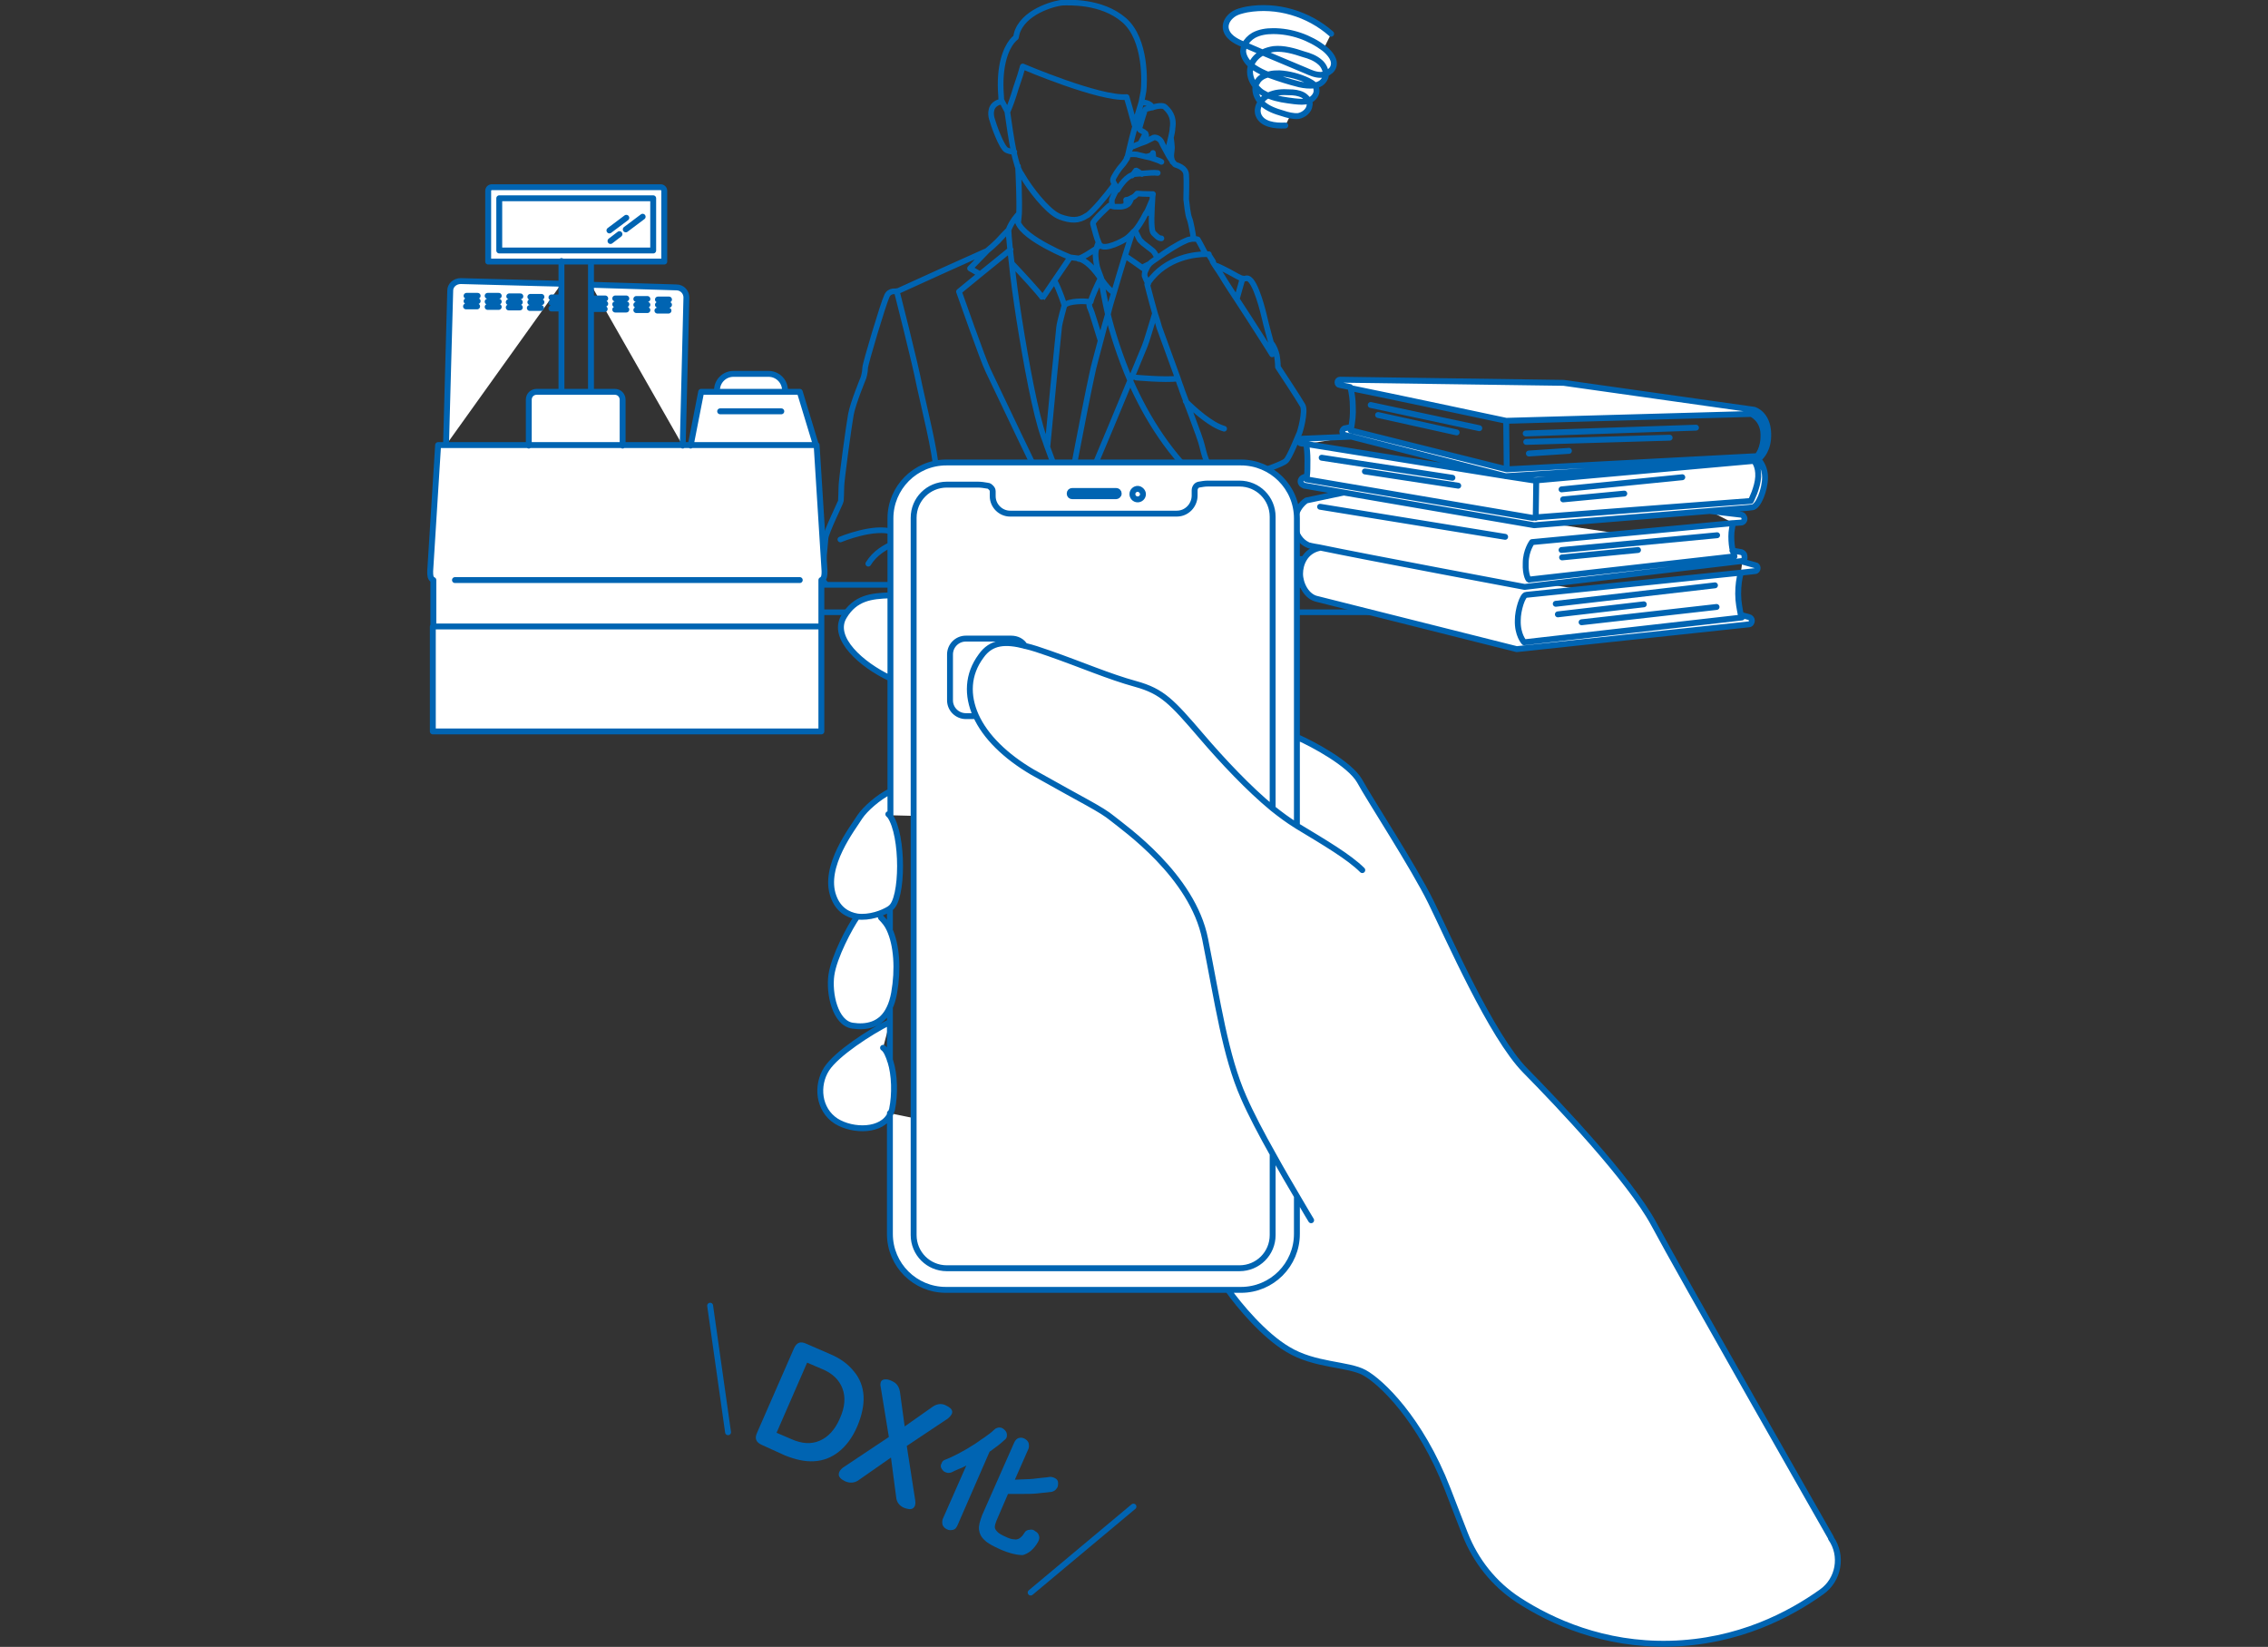<?xml version="1.0" encoding="utf-8"?>
<!-- Generator: Adobe Illustrator 29.5.1, SVG Export Plug-In . SVG Version: 9.03 Build 0)  -->
<svg version="1.1" id="レイヤー_1" xmlns="http://www.w3.org/2000/svg" xmlns:xlink="http://www.w3.org/1999/xlink" x="0px"
	 y="0px" viewBox="0 0 430.2 312.3" style="enable-background:new 0 0 430.2 312.3;" xml:space="preserve">
<rect x="0" y="0" width="430.2" height="312.3" fill="#333333" stroke="none"/>
<style type="text/css">
	.st0{fill:none;stroke:#0064B2;stroke-width:1.071;stroke-linecap:round;stroke-linejoin:round;stroke-miterlimit:10;}
	.st1{fill:#FFFFFF;stroke:#0064B2;stroke-width:1.119;stroke-linecap:round;stroke-linejoin:round;stroke-miterlimit:10;}
	.st2{fill:#0064B2;}
	.st3{fill:none;stroke:#0064B2;stroke-width:1.119;stroke-linecap:round;stroke-linejoin:round;stroke-miterlimit:10;}
</style>
<g>
	<g>
		<g>
			<path class="st0" d="M235.7,52.8l-1.1,3.9 M208.4,46c-0.2,0.3-0.3,0.7-0.4,1 M208,47c-0.3,0.9-0.2,1.9,0,3.1
				c0.1,0.7,0.4,1.3,0.9,2.7 M208.8,52.8c0.3,1.7,0.7,3.9,1.3,6.6l0,0c0.9,3.7,2.3,8.1,4.3,12.8 M214.4,72.2
				c3.1,7,7.6,14.4,14.5,20.3c0.2,0.2,0.4,0.3,0.6,0.5l0.1,0.1c4.8,3.9,10.7,7.1,17.9,9 M237.5,110.9l-1.7-4.9 M260.3,105.9
				l-1.8,4.9 M247.6,102h-14.4v4h2.5h24.5h2.3v-4H247.6L247.6,102z M224.9,76.1c1.6,1.6,4.8,4.5,7.3,5.2 M193.1,42.2
				c0.1-0.2,0.1-0.8,0.2-1.7l0,0c0.1-2.5-0.1-6.9-0.2-9 M222.1,26.1c0.1,0.7,0.2,1.5,0.2,1.9c0,0.7-0.3,1.6,0,2.3
				c0,0.1,0.1,0.3,0.1,0.4l0,0 M219.6,32.8c-0.7-0.1-1.7,0-3,0.1c-0.4,0-0.8,0.1-1.2,0.1c-0.2,0-0.5,0.1-0.7,0.2
				c-1.5,0.6-2.7,2.8-2.7,2.8 M216.6,33c-0.5-0.2-1.1-0.9-1.2-0.6c-0.1,0.2-0.4,0.6-0.7,0.9 M220.3,30.7c-0.3-0.2-0.9-0.4-1.5-0.6
				c-0.5-0.2-1-0.3-1.5-0.4c-0.7-0.2-1.4-0.3-1.6-0.4c-0.7-0.1-1.5,0-1.5,0 M218.8,30.1l-0.1-1.1c-0.1,0.5-1,0.7-1.4,0.7
				 M217.9,40.4c-0.1-0.1-0.2-0.3-0.3-0.3 M187.7,110.8c0.1-0.2,0.1-0.4,0.1-0.6c0-0.4-1-1.6-1.6-2.1s-1.3-0.8-1.3-0.8 M191.4,110.5
				c0,0,0-0.6,0-1.8c0-1.1-3.5-2.4-3.5-2.4 M195,108.9c-0.6-2.3-5.4-4.5-5.4-4.5 M188.3,110.9c-0.1,0-0.3-0.1-0.6-0.1
				c-1.3-0.1-3.9,0-4.2-0.1c-0.4,0-0.8-0.6-0.8-0.6s-0.4-0.1-0.7,0.2c-0.3,0.2-1,0.5-1,0.5l-0.1,0.1 M189.3,110.9
				c0.9-0.1,2.1-0.4,2.1-0.4s0.5,0.2,1.6,0.2c1-0.1,1.5-1.2,2.1-1.7c0.1-0.1,0.2-0.1,0.2-0.2c0.6-0.3,1-1.7,1-1.7 M178.7,105.1
				c-0.3,0-4.5-0.5-6.2,0.6c-1.6,1.1-2.5,4.1-2.5,5.2c0,0.1,0,0.2,0,0.2 M215.5,71.6c0,0,5.4,0.5,7.9,0.2 M217.9,50.1l-1.2,0.6
				 M237.5,110.9h-5.3h-30.8h-4.2h-7.9h-1h-7.4H174h-0.8H170h-13.4h-47.2c-0.7,0-1.2,0.5-1.2,1.2v2.8c0,0.7,0.5,1.2,1.2,1.2h4.3
				h172.5h4.9c0.7,0,1.2-0.5,1.2-1.2v-2.8c0-0.7-0.5-1.2-1.2-1.2h-32.7H237.5L237.5,110.9z M216.5,19.4c0.2-0.9,0.3-1.7,0.4-2.1
				c0.2-1.4,0.6-9.8-3.7-13.5s-10.6-3.3-11.6-3.3c-0.9,0-6.8,1.3-8.5,5.2l0,0c-0.2,0.4-0.3,0.9-0.4,1.4c0,0-0.3,0.2-0.8,0.8
				c-1,1.3-2.5,4.4-2,10.4c0,0.3,0,0.6,0.1,0.8l1.1,2.1c0.5-1.1,1.1-2.8,1.6-4.5c0.6-1.7,1.1-3.3,1.3-4.1c0,0,14.5,6.2,19.7,5.8
				c0,0,1.2,4.1,1.5,5.3L216.5,19.4L216.5,19.4z M190,19.3c-0.3,0-0.7,0.1-1,0.3c-1.4,0.8-1,2.6-0.8,3.1c0.1,0.5,1.8,5.5,2.8,5.8
				c0.5,0.2,1,0.3,1.4,0.3 M216.3,27.2c0.3-0.6,0.7-1.3,1-1.9 M218.6,20.4c0-0.1-0.1-0.2-0.1-0.2c-0.4-0.6-1.3-0.8-2-0.8
				 M191.1,21.4c0.3,2,0.7,5,1.2,7.4c0.2,1,0.5,2,0.7,2.7c0.1,0.3,0.2,0.5,0.3,0.7c0.1,0.3,0.3,0.6,0.5,0.9c1.6,2.8,4.7,6.7,6.8,7.8
				l0,0c0.1,0.1,0.3,0.1,0.4,0.2c2.2,0.8,3.6,0.8,5.1-0.2c0.1,0,0.1-0.1,0.2-0.1l0,0c1.1-0.8,3.4-3.5,5.1-5.8 M213.8,30L213.8,30
				c0.1-0.5,0.3-1.1,0.4-1.7c0.3-1.3,0.7-2.9,1.1-4.3 M221.4,29c0.3-1.1,0.5-2.1,0.7-2.9s0.3-1.4,0.3-1.8c0.4-2.3-0.8-3.4-1.4-4
				c-0.4-0.4-1.6-0.2-2.5,0.1c-0.6,0.1-1.1,0.3-1.2,0.3c-0.2,0.1-1.2,3.7-1.2,3.7c0.2,0.5,0.8,0.4,1.1,0.9c0.1,0.1,0.1,0.2,0.2,0.3
				c0,0.1,0,0.6-0.1,1.2 M214.6,37.6c-0.2,0.6-0.5,1-0.6,1.1c-0.2,0.1-0.3,0.2-0.5,0.3c-0.3,0.1-0.6,0.2-0.9,0.2l0,0
				c-0.2,0-0.5,0-0.7,0c-0.3,0-0.7,0-0.9-0.1c-0.4-0.1-0.6-0.1-0.6-0.1s-3.2,2.9-3.1,3.4c0.4,1.4,0.7,2.7,1.1,3.6 M208.4,46
				c0.1,0.2,0.1,0.3,0.2,0.4c0,0,0,0.1,0.1,0.1c0.9,1,4.3-0.8,5-1.3c0.3-0.2,0.6-0.5,0.9-0.8c0.2-0.2,0.4-0.5,0.7-0.7
				c0.6-0.7,1.1-1.5,1.6-2.4c0.2-0.4,0.4-0.8,0.7-1.2c0-0.1,0.1-0.2,0.1-0.2c0.3-0.7,0.6-1.4,0.9-2.1 M215.3,43.7
				c0.3,0.6,0.7,1.5,0.9,1.8c0.1,0.1,0.3,0.3,0.6,0.6c0.6,0.5,1.6,1.2,1.8,1.4c0.3,0.2,0.7,0.9,0.9,1.4 M213.8,30
				c-0.3,0.5-0.7,1.1-1,1.4c-0.5,0.5-1.7,2.3-1.7,2.7c0,0.2,0.1,0.5,0.3,0.8c0.3,0.5,0.6,1,0.6,1c-0.3,0.1-0.7,1-1,1.7
				c-0.2,0.4-0.1,1,0,1.5 M222.4,30.6c-0.3-0.4-0.7-1-1-1.6c-0.5-0.9-1-1.8-1.1-2.1c-0.3-0.6-1.2-1.1-1.7-0.7
				c-0.2,0.1-0.6,0.3-1.2,0.6c-0.3,0.1-0.7,0.3-1.1,0.4c-0.8,0.3-1.4,0.6-1.6,0.6c-0.1,0.1-0.2,0.2-0.3,0.4l0,0
				c-0.2,0.3-0.3,0.8-0.3,1c0,0.1-0.2,0.4-0.4,0.8 M226.4,45.3L226.4,45.3c-0.1-0.9-0.5-3.2-0.8-3.9s-0.5-2.8-0.6-3.6
				c0-0.8,0.1-3.3,0-4.7c-0.1-1.3-1.6-1.7-2.1-1.9c-0.1-0.1-0.3-0.3-0.5-0.6 M220.3,45.2c-0.5,0-0.8-0.3-1.5-1
				c-0.6-0.6-0.3-4.7-0.2-6.5c0-0.5,0.1-0.9,0.1-0.9s-1.8,0-3-0.1c-0.3,0.4-0.7,0.7-1,0.8c-0.6,0.4-1.1,0.4-1.1,0.4s0.1,0.2,0,1
				 M204.6,101c-1.2-0.7-2.3,0.3-2.4,0.8c-0.1,1.8,2,1.5,2.3,1.4C204.7,103.1,205.8,101.7,204.6,101L204.6,101z M174,110.9l-1-0.5
				 M197.2,110.9c0.4-0.3,1.1-0.8,1.5-1.1c0.6-0.4,0.6-1.5,0.2-2.3c-0.5-0.7-2.6-0.5-2.6-0.5s0-0.4-0.5-0.7
				c-0.6-0.3-4.1-2.8-4.7-3.4c-0.6-0.6-2.6,0-2.8,0s-1.5,0.1-4.9,1.5c-1.2,0.5-2,0.8-2.5,0.9 M178.7,105.1l2.2,0.2
				c0,0-0.9,0.2-2.2,0.4c-1.8,0.3-3.9,0.6-4.2,0.7c-0.5,0.1-1.3,1.1-1.5,2.3c-0.1,0.6,0,1.2,0.1,1.7c0,0.2,0.1,0.3,0.1,0.5
				 M228.7,48.2c-0.1-0.1-0.1-0.3-0.2-0.4l0,0c-0.5-1-1.3-2.4-1.3-2.4s-0.3-0.1-0.7-0.1c-0.2,0-0.5,0-0.8,0.1
				c-0.2,0-0.5,0.1-0.9,0.3c-1.4,0.6-3.6,2-5.1,3.1c-0.9,0.6-1.6,1.1-1.7,1.3c0,0,0,0-0.1,0.1c-0.2,0.2-0.4,0.7-0.6,1.1
				c-0.2,0.4-0.2,0.7-0.2,1c0.1,0.3,0.4,1,0.7,1.5 M229.3,48.2c0,0-0.2,0-0.6,0c-1.8,0-7.5,0.5-10.9,5.4c-0.1,0.1-0.2,0.2-0.2,0.3
				c0,0,0.7,2.8,1.5,5.6l0,0c0.3,0.9,0.6,1.8,0.8,2.6c0.9,2.5,2.6,7.1,3.5,9.6c0.3,0.9,0.5,1.5,0.6,1.7c0.2,0.8,3.7,9.6,4,11.1
				c0.4,1.5,0.8,3.9,2.7,5.4 M241.3,67.2c-0.2-0.3-1.1-1.8-2.4-3.8c-1.2-1.9-2.7-4.2-4.2-6.5c-0.1-0.1-0.1-0.2-0.2-0.3
				c-0.8-1.2-1.5-2.3-2.2-3.4c-0.7-1.2-1.4-2.2-2-3.1c-0.1-0.2-0.2-0.3-0.3-0.5l0,0l0,0 M213.4,48.5l1.9,1.3l1.4,1l0.6,0.4
				 M201.7,101.7c0.6-0.5,8.4-19.2,12.7-29.6 M214.4,72.2c0.1-0.3,0.2-0.5,0.3-0.7c1.3-3.2,2.3-5.5,2.4-5.8c0.4-0.9,1.2-3.8,1.9-6
				 M172.8,102.2c0,0-5.6,0.6-8.1,4.7 M175.6,104c-0.7-1.3-2.7-1.8-6.2-3.1c-3.5-1.3-10,1.4-10,1.4 M177.6,89.3
				c-0.2-3.7-2.3-12-3.2-16.2c-0.8-4.2-4.3-17.9-4.3-17.9 M202.4,94.6c0,0-0.1,0.8-0.2,2c-0.1,0.5-0.1,1-0.2,1.6
				c-0.1,1.1-0.2,2.4-0.3,3.5c-0.1,0.8-0.1,1.6-0.1,2.2c0,1.1-0.1,3.8-0.2,6.9 M191.7,47.3l-0.6,0.5l-5.3,4.3l-3.9,3.2
				c0,0,4.6,13.1,5.5,14.9c0.9,1.8,11.1,23.6,12.6,25.7c0.6,0.8,1.3,1.6,2,2.4 M191.3,43.6L191.3,43.6c0,0.4,0.1,1.8,0.3,3.7
				c0.1,0.8,0.2,1.7,0.3,2.6c0.3,3,0.8,6.6,1.4,10.5c1.4,8.8,3.1,18,4.7,22.5c0.2,0.5,0.4,1.1,0.6,1.7c1.6,4.3,3.6,9.8,3.7,10.1
				 M210.2,59.4c-0.5,1.7-1,3.5-1.4,5.1l0,0c-0.7,2.7-1.4,5.1-1.7,6.7c-1.4,6.4-4.5,23.1-4.6,23.4l0,0 M214.7,44.4
				c-0.4,1.3-1,3.2-1.3,4.1c-0.5,1.7-1.3,4.2-2.1,7c-0.4,1.3-0.8,2.6-1.1,3.9 M187.3,47.5l-3.3,3.4l1.9,1.1 M201.9,57.9
				c0,0-0.9,3.2-1,4.1c-0.1,0.7-1.6,16-2.2,22.5 M206.6,57.2c0,0.5,0,1,0.2,1.3c0.3,0.6,1.1,3.4,1.9,5.9 M204.8,49h-0.1h-0.1
				l-1.6-0.2 M200,53.2c1,1.8,1.9,4.7,1.9,4.7c0.9-0.9,3.8-0.8,4.7-0.7c0.2,0,0.3,0,0.3,0c0.1-0.7,1.2-3.1,1.9-4.5 M208.8,52.8
				c1,1.5,1.8,2.3,2.5,2.7 M208.8,52.8L208.8,52.8c-0.1-0.1-0.1-0.1-0.1-0.1c-1.9-2.8-3.4-3.5-4-3.6c-0.1,0-0.1,0-0.1,0 M204.6,49
				c0.7-0.1,2-1,3.4-1.9 M208,47c0.2-0.2,0.5-0.3,0.7-0.5 M193.3,40.5c-0.3,0.3-1.4,1.5-2,3.1l0,0l0,0l0,0 M191.9,49.9
				c1.6,1.7,5.5,5.9,5.7,6.4c0.2,0.6,0.1,0.3,0.1,0.3l2.3-3.4l3-4.4c0,0-8.6-3.4-9.9-6.6c-0.2-0.6-0.2-1.2,0.2-1.7 M191.3,43.6
				L191.3,43.6l-0.1,0.1c-0.5,0.5-1.2,1.2-1.9,2c-0.7,0.7-1.5,1.4-2,1.8c-0.1,0.1-4.2,1.9-8.4,3.8c-4.2,1.9-8.4,3.8-8.8,4
				c0,0-1.4-0.4-1.9,0.9c-0.6,1.2-4.1,12.8-4.1,13.6c0,0.8-0.3,1.8-0.3,1.8s-2,4.8-2.4,7s-1.8,12.5-1.8,13.6s-0.1,2.7-0.1,2.8
				c0,0.2-2.8,5.9-2.9,7c-0.1,1.1-0.5,5.1-0.5,6.6s0,1.5,0,1.5l0.5,0.6 M230.1,49.6l-0.9-1.4 M232.2,110.9c-0.4-1.6-0.9-3.5-1.2-4.7
				c-0.4-2.2-1.5-11.4-1.5-11.9c0-0.2,0-0.5,0.1-1.2l0,0c0.5-1,1-2.1,1.1-3c0,0,0.7,0.7,1.8,0.7s2.9-0.2,4.8-0.8
				c1.9-0.6,6-2,6.6-2.6c0.7-0.6,2.3-4.7,2.5-5.1c0.2-0.3,1.3-4.3,0.7-5.4s-4.7-7.3-4.7-7.3s0-1-0.2-2.2c-0.2-0.8-0.5-1.7-1.1-2.4
				c0,0-1.1-4-1.2-4.6c-0.2-0.9-1.7-7.2-3.2-7.6c-0.2-0.1-0.8,0.1-0.9,0.1l0,0c-0.3-0.1-0.7-0.3-1.1-0.5c-2.1-1.2-4-2.1-4.2-2.1
				 M177.6,89.3c0,0,0.1,2.5,0.3,3s1.6,3.7,1.2,7.2c-0.2,1.4-0.3,3.5-0.5,5.4c-0.1-0.2-0.7-0.9-3-0.9c0-0.1,0-1.6-0.1-3.1
				c0-1.5-0.1-3.1-0.1-3.3c0-0.4,1.4-5.8,1.5-6.5C177.1,90.4,177.6,89.3,177.6,89.3"/>
		</g>
		<g>
			<g>
				<path class="st1" d="M118.8,41.3l-3.2,2.4 M121.9,41.1l-3.2,2.4 M117.5,44.4l-1.7,1.3 M124.7,58.9h2.1 M124.8,57.8h2.1
					 M124.8,56.8h2.1 M120.7,58.8h2.1 M122.8,57.8h-2.1 M120.7,56.7h2.1 M116.7,58.7h2.1 M116.7,57.7h2.1 M116.7,56.6h2.1
					 M112.6,58.6h2.1 M112.7,57.6h2.1 M112.7,56.6h2.1 M105.9,58.5h-1.3 M105.9,57.4h-1.3 M105.9,56.4h-1.3 M102.6,58.4h-2.1
					 M100.6,57.3h2.1 M100.6,56.3h2.1 M96.5,58.3h2.1 M96.5,57.3h2.1 M96.6,56.2h2.1 M92.5,58.2h2.1 M92.5,57.2h2.1 M92.5,56.1h2.1
					 M88.4,58.1h2.1 M88.5,57.1h2.1 M88.5,56.1h2.1 M155.8,118.8V110l0,0c0.6-0.3,0.6-1,0.6-1.7l-1.5-23.9h-0.1H131h-1.5h-11.4
					h-17.6H84.6h-1.5l-1.5,23.9c0,0,0,0,0,0.1c0,0.7,0,1.3,0.6,1.6v8.8H155.8L155.8,118.8z M136.6,78h11.6 M148.9,74.3V74
					c0-1.7-1.4-3.1-3.1-3.1h-6.7c-1.7,0-3.1,1.4-3.1,3.1v0.3 M154.8,84.5l-3.1-10.2h-2.8H136h-3l-2,10.2 M86.3,110h65.4 M118.1,84.5
					v-8.7c0-0.8-0.6-1.5-1.5-1.5H112h-5.6h-4.6c-0.8,0-1.5,0.6-1.5,1.5v8.7 M106.5,74.3V53.8v-4.3 M112.1,74.3V54v-4.4 M112.1,49.6
					H126V36.2c0-0.4-0.3-0.7-0.7-0.7h-32c-0.4,0-0.7,0.3-0.7,0.7v13.4h13.9H112.1L112.1,49.6z M94.7,37.6v9.9h29.2v-9.9H94.7
					L94.7,37.6z M129.5,84.5l0.7-28.1c0-1-0.8-1.9-1.9-1.9L112.1,54 M106.5,53.8l-4.1-0.1l-15-0.4c-1.1,0-2,0.8-2,1.8l-0.8,29.3
					 M155.8,118.8v19.9H82.1v-19.9"/>
			</g>
		</g>
		<g>
			<path class="st1" d="M250.4,96.1l35.1,5.7 M328.7,104.5c-0.2-0.8-0.3-1.7-0.3-2.8c0-1,0.2-1.8,0.3-2.5l-38.1,3.6
				c0,0-1.2,1.6-1.2,4c-0.1,2.2,0.6,3.4,0.7,3.1l38.9-4.4C328.9,105.2,328.8,104.9,328.7,104.5 M328.8,99.2l1.4-0.1
				c0.2,0,0.4-0.1,0.5-0.2s0.2-0.3,0.2-0.5c0-0.4-0.3-0.8-0.7-0.8l-5.9-0.7 M254.9,93.4L254.9,93.4l-7.1,1.5c0,0-2.2,1.3-2.2,4.3
				c0,2.2,1.3,3.6,2.4,4.1c0.1,0.1,0.9,0.3,2.2,0.5l0,0c8.6,1.8,39,7.5,39,7.5l41.1-4.9l0,0l0,0c0.4,0,0.7-0.4,0.6-0.8v-0.2
				c0-0.3-0.3-0.6-0.6-0.7l-1.7-0.3 M330.2,116.6c-0.2-1.1-0.5-2.4-0.5-4s0.2-2.9,0.5-4l-40.7,4.2c-0.7,0-1.6,2.9-1.6,4.8
				c-0.1,2.8,1.2,4.2,1.2,4.2l41.3-4.7C330.3,117,330.2,116.8,330.2,116.6 M330.2,108.6l2.7-0.3c0.3,0,0.5-0.3,0.5-0.6l0,0
				c0-0.2-0.2-0.5-0.4-0.5l-2.5-0.7 M250.3,103.9c-2.8,0.6-3.7,3.1-3.7,4.9c0,1.9,1.2,4.4,3.3,4.8l37.8,9.5l44-4.7
				c0.4,0,0.6-0.4,0.6-0.7l0,0c0-0.3-0.2-0.6-0.6-0.7l-1.5-0.4 M291.4,91.2l-0.1,7 M256.4,82.8l-9.5,0.4c-0.2,0-0.4,0.2-0.5,0.4
				c0,0.3,0.2,0.5,0.4,0.5l1,0.1 M247.9,90.3L247.9,90.3l-0.6,0.2c-0.3,0.1-0.6,0.4-0.6,0.8c0,0.2,0.1,0.4,0.2,0.5
				c0.1,0.1,0.3,0.2,0.5,0.3l7.5,1.3l0,0l36.1,6.2c0,0,21.2-1.7,33.3-2.7c4.5-0.4,7.8-0.6,8.1-0.7c1.1-0.1,2.4-3.3,2.4-5.7
				c0-1.7-0.8-2.8-1.2-3.3 M247.9,90.3c0,0.2,0,0.4-0.1,0.6l42.9,7.3l0.7-0.1l40.7-3.1c0,0,1.3-2.5,1.4-4.6s-0.8-3-0.8-3l-41.3,3.7
				h-0.5l-5.2-0.8l-37.9-6.1c0.1,0.9,0.2,1.9,0.2,3C248,88.5,248,89.5,247.9,90.3 M285.7,79.8l0.1,9.1 M256.2,81l-1,0.2
				c-0.2,0-0.3,0.1-0.4,0.2c-0.1,0.1-0.2,0.3-0.2,0.4c0,0.3,0.2,0.6,0.5,0.7l1.2,0.3l29.3,7.5l47-3h0.6c0,0,0.1-0.1,0.3-0.2
				c0.6-0.5,2-1.9,1.9-4.9c-0.1-3.8-2.7-4.5-2.7-4.5l-36.1-5.1L254.2,72l0,0c-0.3,0-0.5,0.2-0.5,0.5s0.2,0.5,0.4,0.5l2,0.4
				 M285.7,79.8l46.5-1.3c0,0,2.2,0.9,2.3,3.8c0.1,2.9-1.2,4.2-1.2,4.2L285.8,89l-29.6-7.4c0-0.2,0.1-0.3,0.1-0.5
				c0.2-1.1,0.4-2.5,0.3-4.1c0-1.3-0.2-2.4-0.4-3.4C266,75.6,275.8,77.7,285.7,79.8L285.7,79.8z"/>
			<path class="st1" d="M289.4,82.2l32.3-1.1 M289.5,83.8l27.2-0.8 M290,86l7.6-0.5 M260,76.8l20.6,4.4 M261.4,78.7l14.9,3.3
				 M296.2,92.8l22.9-2.3 M296.5,94.7l11.6-1.1 M250.7,86.8l24.8,3.8 M258.9,89.4l17.7,2.7 M296.2,104.3l29.5-2.8 M296.3,105.7
				l14.4-1.4 M295.1,114.5l30.2-3.5 M295.5,116.5l16.3-1.9 M300,118l25.6-2.9"/>
		</g>
		<path class="st1" d="M243.8,23.8c-2,0.1-4.4-0.2-5.1-2c-0.3-0.8-0.1-1.7,0.4-2.4l0,0c0.3-0.5,0.7-0.9,1.2-1.2
			c0.1-0.1,0.2-0.1,0.3-0.1c1.2-0.6,2.6-0.7,4-0.6c0.8,0,1.7,0.1,2.5,0.5c0.4,0.2,0.8,0.6,1.1,1c0.2,0.3,0.3,0.6,0.2,1
			c-0.1,1-1.1,1.8-2.1,2c-1,0.1-2.1-0.2-3-0.5c-1.4-0.4-2.8-0.9-3.9-1.9c-0.1-0.1-0.1-0.1-0.2-0.2l0,0c-0.8-0.8-1.3-2.1-1-3.2
			c0-0.2,0.1-0.4,0.2-0.5c0.4-0.9,1.3-1.4,2.3-1.6c0.7-0.2,1.4-0.2,2-0.2c1.8,0.1,3.7,0.6,5.4,1.4c0.4,0.2,0.9,0.5,1.2,0.8
			c0.2,0.2,0.4,0.5,0.4,0.8c0.2,0.9-0.5,1.8-1.4,2.2l0,0c-0.9,0.3-1.8,0.2-2.8,0.1c-1.6-0.2-3.2-0.4-4.7-1c-0.4-0.1-0.7-0.3-1.1-0.5
			c-0.6-0.3-1.1-0.8-1.5-1.3c-0.9-1.1-1.3-2.4-1-3.7c0-0.1,0-0.2,0.1-0.3c0.4-1.1,1.2-1.9,2.3-2.5c0.6-0.3,1.3-0.5,2-0.6
			c1.9-0.2,3.9,0.4,5.7,1c1.1,0.3,2.2,0.7,3.1,1.5c0.6,0.5,1,1.3,1.1,2.1c0,0.3,0,0.7-0.2,1c-0.4,0.8-1.1,1.2-2,1.3
			c-0.9,0.1-1.9,0-2.8-0.2c-2-0.5-3.9-1.1-5.8-1.8c-0.3-0.1-0.6-0.2-0.8-0.3c-0.9-0.4-1.8-0.9-2.6-1.5c-0.8-0.7-1.4-1.6-1.5-2.6
			c0-0.4,0.1-0.9,0.3-1.3c0.3-0.7,1-1.4,1.7-1.8c1.1-0.6,2.4-0.8,3.7-0.8c3.5,0,6.9,1.2,9.7,3.3c1.1,0.9,2.2,2.2,1.7,3.5
			c-0.2,0.6-0.8,1-1.4,1.3c-0.3,0.1-0.7,0.2-1,0.2c-1,0-1.9-0.4-2.8-0.8c-2.7-1.1-5.4-2.3-8.1-3.4c-1.2-0.5-2.3-1-3.5-1.5
			c-0.1,0-0.2-0.1-0.3-0.1c-1.5-0.6-3.1-1.5-3.3-3.1c-0.1-1,0.5-1.9,1.3-2.5s1.8-0.8,2.7-1c5.7-1,11.7,0.8,16,4.6"/>
	</g>
	<g>
		<g>
			<path class="st2" d="M144.5,274c-1.1-0.5-1.4-1.2-0.9-2.3l7-16c0.5-1.1,1.2-1.4,2.3-0.9l4.6,2c1.9,0.8,3.4,1.9,4.5,3.3
				c1.1,1.3,1.7,2.9,1.8,4.6s-0.3,3.7-1.2,5.8c-0.9,2.1-2.1,3.7-3.5,4.8c-1.4,1.1-2.9,1.7-4.7,1.8c-1.7,0.1-3.5-0.3-5.5-1.1
				L144.5,274z M147.3,271.7l2.8,1.2c2,0.9,3.8,1,5.4,0.3s2.9-2.1,3.8-4.2c1-2.2,1.1-4.1,0.5-5.7s-1.9-2.9-3.9-3.7l-2.8-1.2
				L147.3,271.7z"/>
			<path class="st2" d="M160.3,280.9c-0.8-0.4-1.2-0.8-1.2-1.3s0.3-0.9,0.8-1.3l8.7-5.8l-1.5-9.2c-0.2-0.8-0.1-1.4,0.3-1.6
				c0.4-0.2,1-0.2,1.8,0.2c0.9,0.4,1.3,1,1.5,2l0.9,6.6l5.4-3.8c0.8-0.5,1.6-0.6,2.4-0.2c1.5,0.7,1.6,1.5,0.4,2.5l-7.8,5.2l1.6,10.3
				c0.1,0.7,0,1.2-0.4,1.5s-1,0.2-1.8-0.1c-0.8-0.4-1.3-1-1.4-1.9l-1-7.6l-6.3,4.4C162,281.2,161.2,281.3,160.3,280.9z"/>
			<path class="st2" d="M179.6,290c-0.4-0.2-0.6-0.4-0.8-0.8c-0.1-0.3-0.1-0.7,0-1.1l4.5-10.2c-0.5,0.3-1,0.5-1.5,0.7
				s-0.9,0.4-1.3,0.6c-0.3,0.1-0.7,0.2-1.1,0c-0.4-0.1-0.6-0.4-0.8-0.7c-0.2-0.3-0.2-0.7,0-1c0.1-0.4,0.4-0.6,0.7-0.7
				c0.8-0.3,1.6-0.7,2.4-1.1c0.9-0.5,1.7-0.9,2.6-1.5c0.9-0.5,1.6-1.1,2.4-1.6c0.7-0.5,1.4-1,1.9-1.5c0.3-0.3,0.7-0.4,1-0.4
				c0.4,0,0.7,0.2,1,0.5s0.4,0.6,0.4,1s-0.2,0.7-0.5,0.9c-0.4,0.4-0.8,0.7-1.3,1.1s-1,0.7-1.5,1.1l-6.1,14c-0.2,0.4-0.4,0.7-0.8,0.8
				C180.3,290.2,180,290.2,179.6,290z M189.7,293.8c-1.3-0.6-2.3-1.1-2.9-1.7c-0.7-0.6-1-1.3-1.1-2c-0.1-0.8,0.2-1.7,0.6-2.8
				l6.1-13.8c0.2-0.4,0.5-0.7,0.8-0.8c0.4-0.1,0.7-0.1,1.1,0.1c0.4,0.2,0.6,0.4,0.8,0.8c0.1,0.4,0.1,0.7,0,1.1l-2.6,5.9
				c0.7,0,1.5-0.1,2.3-0.1s1.5-0.1,2.3-0.2c0.7-0.1,1.3-0.1,1.8-0.2c0.4-0.1,0.8,0,1.2,0.2s0.6,0.5,0.6,0.9s0,0.8-0.3,1.1
				c-0.2,0.3-0.5,0.5-0.9,0.6c-0.8,0.1-1.7,0.2-2.7,0.3c-1,0.1-1.9,0.1-2.9,0.1c-0.9,0-1.8,0-2.7,0l-2.2,5.1
				c-0.2,0.5-0.3,0.9-0.3,1.2s0.2,0.6,0.5,0.9s0.8,0.6,1.5,0.9c0.6,0.3,1.2,0.5,1.6,0.5c0.4,0.1,0.8,0,1.1-0.2s0.6-0.5,0.9-1
				c0.2-0.4,0.6-0.6,1-0.6c0.4-0.1,0.8,0,1.1,0.3c0.4,0.2,0.6,0.5,0.7,0.9c0.1,0.4,0,0.7-0.2,1.1c-0.8,1.4-1.8,2.2-2.9,2.5
				C193,294.9,191.5,294.6,189.7,293.8z"/>
		</g>
		<line class="st3" x1="138.1" y1="271.6" x2="134.7" y2="247.6"/>
		<line class="st3" x1="195.5" y1="302" x2="215" y2="285.7"/>
	</g>
	<g>
		<path class="st1" d="M258.4,165c-2.5-2.5-7.1-5.2-12.4-8.4c-0.1-0.1-0.2-0.1-0.3-0.2c-1.3-0.8-2.8-1.9-4.3-3.1
			c-4.5-3.7-9.5-9-13.6-13.8c-5.5-6.4-7.3-8.4-12.4-9.8c-5.1-1.4-10.1-3.6-16.4-5.8c-1.7-0.6-3.2-1.1-4.5-1.4
			c-3.8-1-6.5-0.8-8.4,1.9c-2.6,3.5-2.7,7.5-1,11.3c1.8,4,5.6,7.7,10.7,10.7c10.1,5.7,13,7,15.2,8.8s15.2,10.8,17.6,22.9
			c2.4,12,3.8,22.1,7.3,30c1.3,3,3.4,7,5.6,10.9c1.6,2.9,3.3,5.8,4.6,8c1.5,2.6,2.6,4.4,2.6,4.4 M194.4,122.5
			c-0.5-0.9-1.5-1.4-2.6-1.4h-8.6c-1.7,0-3,1.4-3,3v8.7c0,1.7,1.4,3,3,3h1.7 M233,244.7c2,2.8,6.7,8.5,11.3,11.2
			c5.1,3.1,11.4,2.7,14.5,4.4c3.1,1.7,10.6,8.7,15.8,22.1c1.4,3.7,2.5,6.4,3.3,8.5c2,5.1,5.5,9.5,10.1,12.5
			c6.3,4.1,16.2,8.6,28.7,8.3c13.1-0.3,22.9-5.6,28.8-9.8c3.3-2.3,4.1-6.9,1.8-10.2v-0.1c0,0-29.1-51-33.6-59.5
			c-4.6-8.5-18-22.6-24.4-29.1s-14.6-25.3-17.9-32s-11.6-19.4-13.5-22.9c-1.9-3.3-8.9-7-11.6-8.2 M168.8,193.8
			c-3.8,1.9-10.1,6-12,8.9c-2,3.1-1.6,7.7,1.8,9.9c3.2,2,8.8,2,10.3-1.4c0.1-0.3,0.2-0.5,0.3-0.8c0.6-2.9,0.5-6.6-0.3-9.1
			c-0.4-1.2-0.8-2.2-1.4-2.6 M162.6,173.8c-1.4,2-4.4,7.6-4.9,11.1s0.7,9.1,4,9.6c2.6,0.4,5.5-0.1,7-3.3c0.4-0.8,0.7-1.8,0.9-2.9
			c0.8-4.5,0.5-9.1-0.9-12.1c-0.4-0.9-1-1.6-1.6-2.2 M168.8,150.1c-2.2,1.1-4.7,3.3-5.7,4.8c-1.3,2.1-7.1,9.4-5,15.1
			c0.9,2.5,2.7,3.5,4.5,3.8c2.3,0.3,4.8-0.6,6.2-1.5c0,0,0.1,0,0.1-0.1c2.4-1.6,2.5-13.8-0.1-17.5c-0.1-0.1-0.2-0.2-0.3-0.3
			 M168.8,112.9c-3.6,0.1-6.6,0.5-8.7,4c-2.5,4.1,3.4,9.2,8.7,11.7 M241.4,153.3V98c0-3.5-2.8-6.3-6.3-6.3h-6
			c-0.6,0-1.1,0.1-1.7,0.2c-0.5,0.1-0.8,0.6-0.8,1.1v1c0,0.9-0.4,1.8-1,2.4s-1.4,1-2.4,1h-31.6c-1.8,0-3.3-1.5-3.3-3.3v-0.9
			c0-0.3-0.1-0.5-0.3-0.7s-0.4-0.4-0.7-0.4c-0.6-0.1-1.2-0.2-1.8-0.2h-5.9c-3.5,0-6.3,2.8-6.3,6.3v136c0,3.5,2.8,6.3,6.3,6.3h55.5
			c3.5,0,6.3-2.8,6.3-6.3V219 M246,156.6v-16.5V98.3c0-5.9-4.8-10.6-10.6-10.6h-55.9c-5.9,0-10.6,4.8-10.6,10.6v14.6v15.6v21.6v4.5
			 M168.8,211.1V234c0,5.9,4.8,10.6,10.6,10.6H233h2.4c5.9,0,10.6-4.8,10.6-10.6v-7 M168.8,191.1v2.6v7.4 M168.8,176.1v-3.8
			 M215.8,92.7c-0.5,0-1,0.4-1,1c0,0.5,0.4,1,1,1c0.5,0,1-0.4,1-1C216.8,93.2,216.3,92.7,215.8,92.7L215.8,92.7z M211.7,94.1h-8.3
			c-0.3,0-0.5-0.2-0.5-0.5s0.2-0.5,0.5-0.5h8.3c0.3,0,0.5,0.2,0.5,0.5S211.9,94.1,211.7,94.1L211.7,94.1z"/>
	</g>
</g>
</svg>

